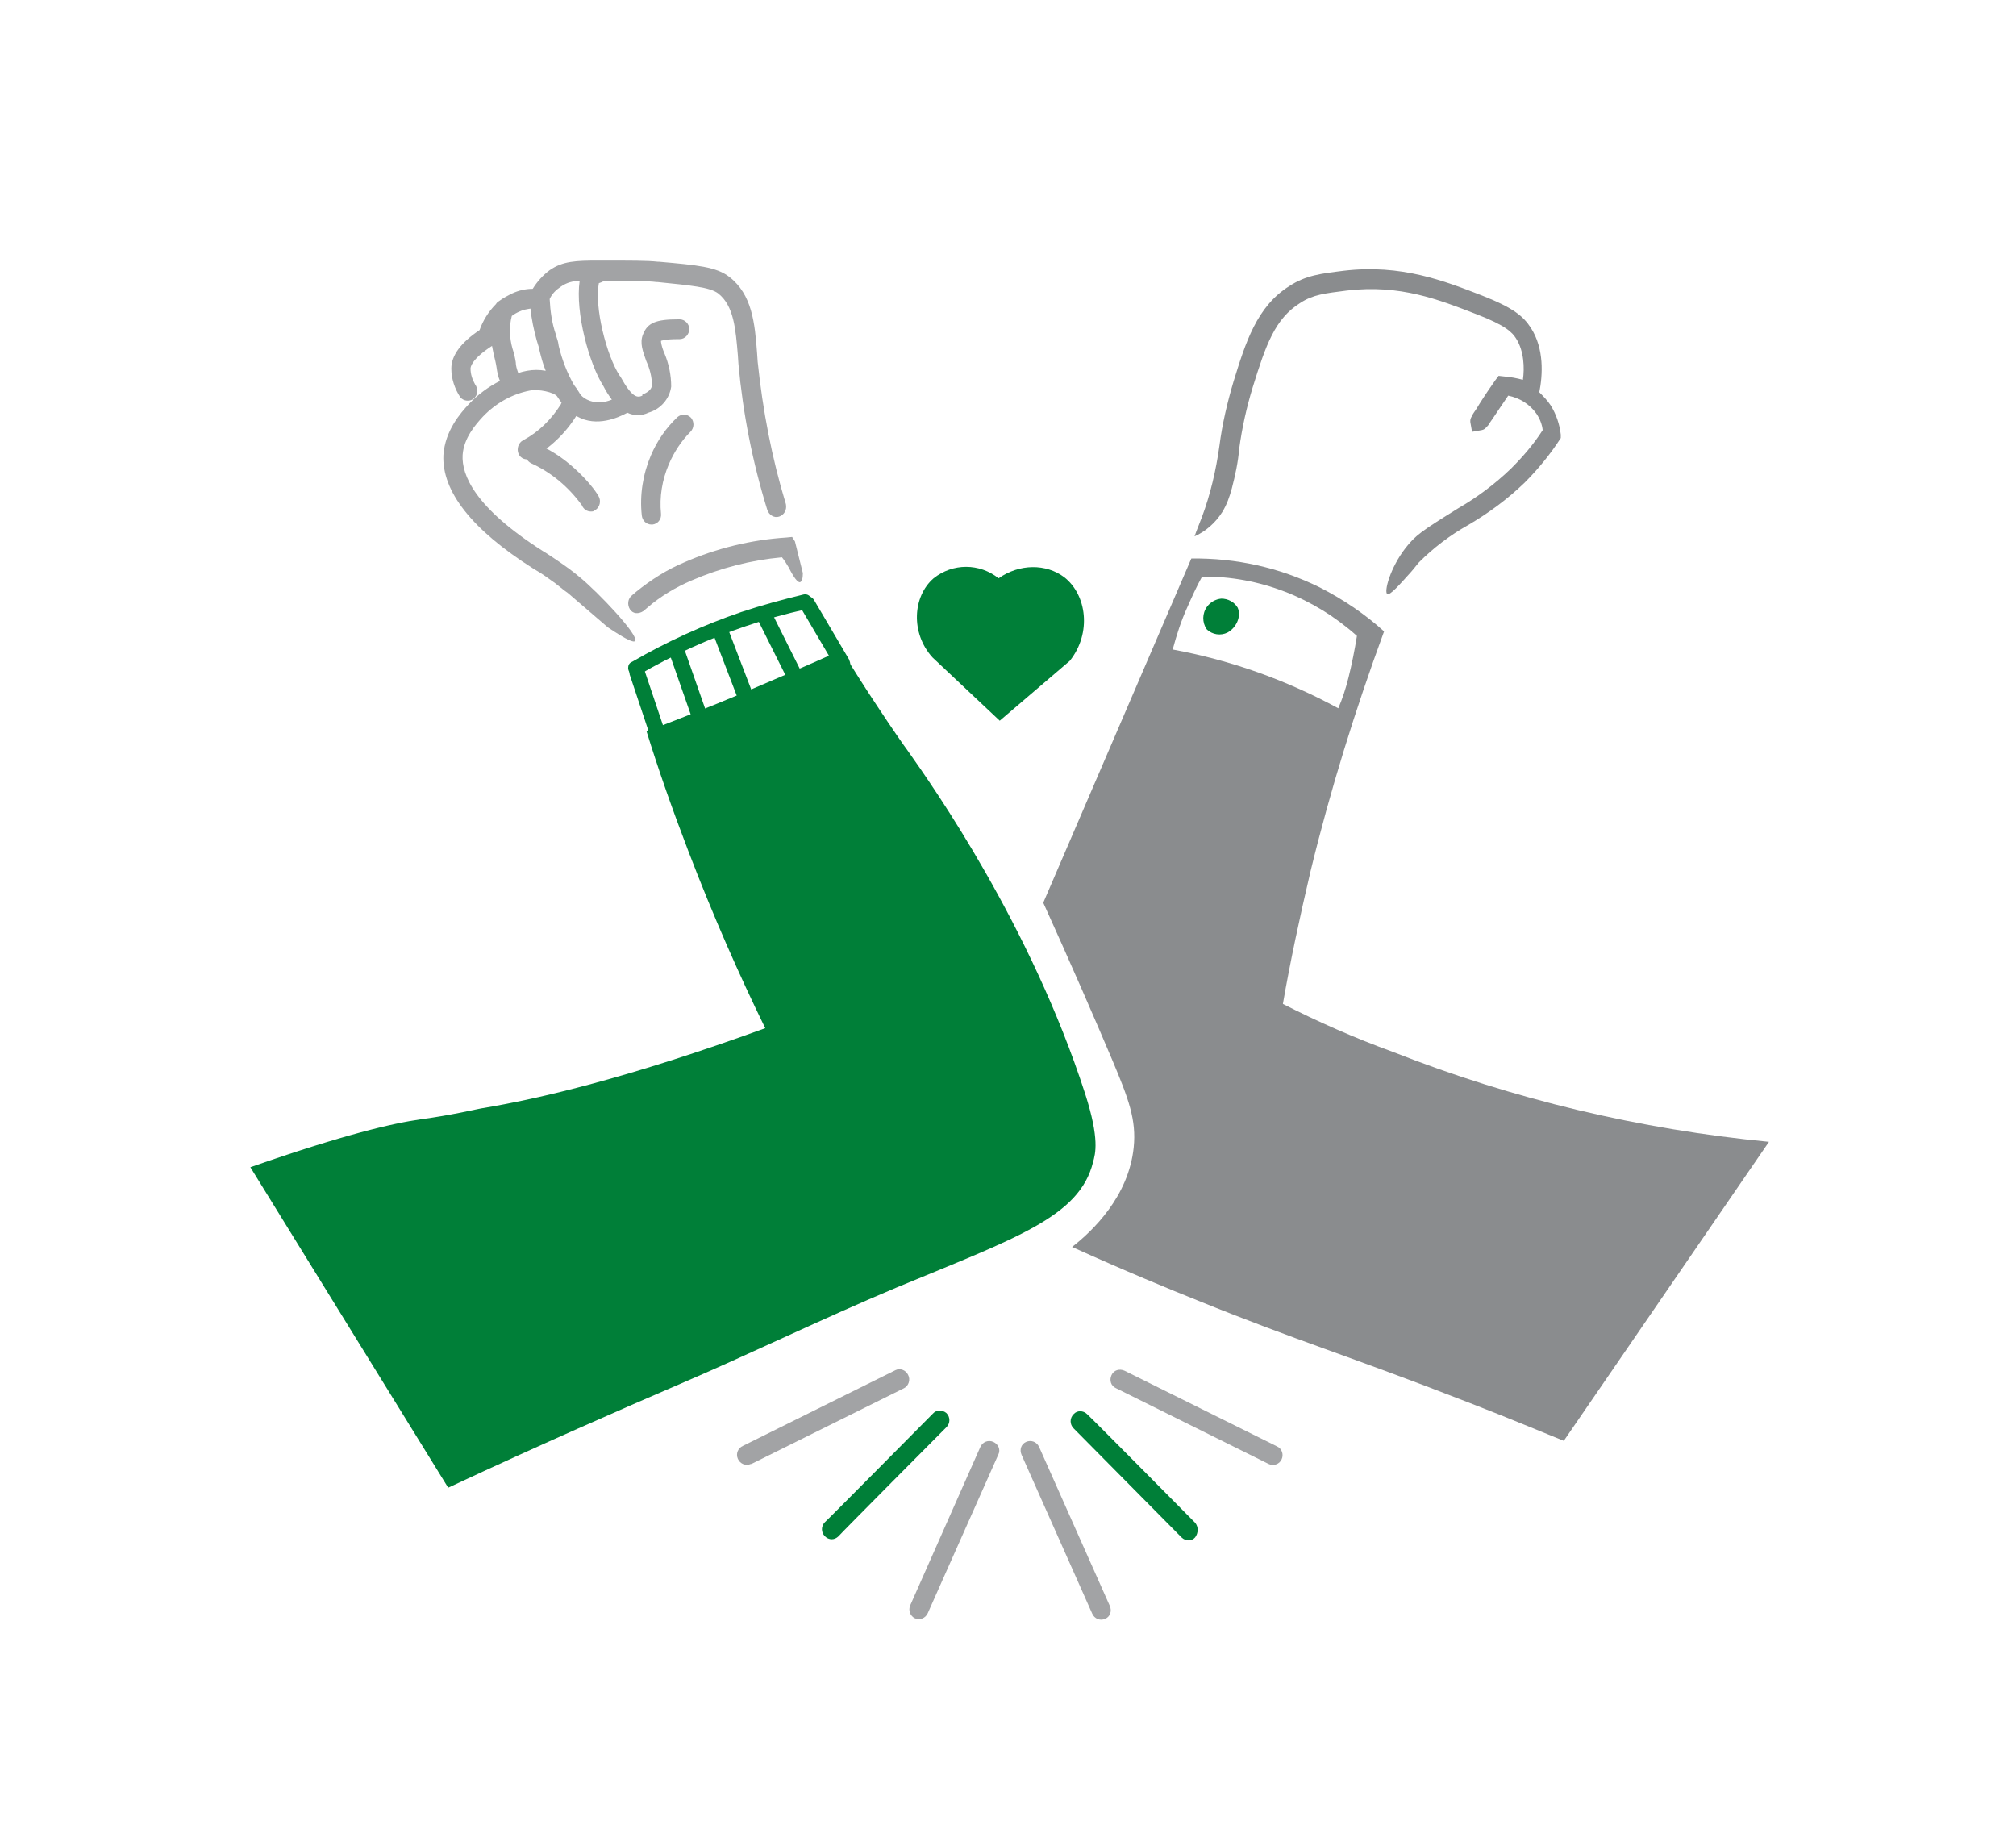 <?xml version="1.0" encoding="utf-8"?>
<!-- Generator: Adobe Illustrator 26.0.1, SVG Export Plug-In . SVG Version: 6.00 Build 0)  -->
<svg version="1.1" id="Ebene_1" xmlns="http://www.w3.org/2000/svg" xmlns:xlink="http://www.w3.org/1999/xlink" x="0px" y="0px"
	 viewBox="0 0 356.7 326.6" style="enable-background:new 0 0 356.7 326.6;" xml:space="preserve">
<style type="text/css">
	.st0{fill:#A2A3A5;}
	.st1{fill:#8A8C8E;}
	.st2{fill:#007F38;}
	.st3{fill:#931326;}
	.st4{display:none;}
	.st5{display:inline;}
	.st6{clip-path:url(#SVGID_00000057125819738135126580000002799500890992655783_);}
	.st7{display:inline;fill:#931326;}
	.st8{display:inline;fill:#8A8C8E;}
	.st9{clip-path:url(#SVGID_00000135681671862635309490000009702517934475858049_);}
	.st10{clip-path:url(#SVGID_00000145757712519368707570000016946112268878581423_);}
	.st11{fill:#FFFFFF;}
	.st12{clip-path:url(#SVGID_00000002363448199322039440000014870096608777033641_);}
	.st13{clip-path:url(#SVGID_00000013883650778869355420000014095152585079387805_);}
	.st14{clip-path:url(#SVGID_00000155867085663263542930000003730722538312896391_);}
	.st15{clip-path:url(#SVGID_00000047760239738576752060000009033263835708555197_);}
	.st16{clip-path:url(#SVGID_00000075857580929562866890000008574735985118494599_);}
	.st17{clip-path:url(#SVGID_00000179605585873941488340000016291236952014496900_);}
	.st18{clip-path:url(#SVGID_00000160185497337799284000000015062898664665508495_);}
	.st19{fill:#D6051C;}
	.st20{clip-path:url(#SVGID_00000163069919345031862190000007142130239282477725_);}
	.st21{fill:none;stroke:#A2A3A5;stroke-miterlimit:10;}
</style>
<g id="Gruppe_1541" transform="translate(-193.212 -738.588)">
	<g id="Gruppe_1538" transform="translate(226.268 738.588)">
		<path id="Pfad_218" class="st0" d="M80.8,108.1l0.7-0.6c2.3-2,5-3.6,7.8-4.8c5.1-2.2,10.5-3.6,16-4.1c0.4,0.5,0.8,1.1,1.2,1.8
			c0.9,1.8,1.6,2.7,2,2.6c0.3-0.1,0.5-0.6,0.5-1.6l-1.4-5.6l-0.5-0.8l-1,0.1C99.9,95.5,93.7,97,88,99.5c-3.1,1.3-5.9,3.1-8.5,5.2
			l-0.7,0.6c-0.8,0.6-0.9,1.7-0.4,2.5S79.9,108.7,80.8,108.1C80.7,108.1,80.7,108.1,80.8,108.1L80.8,108.1z"/>
		<path id="Pfad_219" class="st0" d="M89.1,76.4c0.7-0.7,0.7-1.8,0.1-2.5c-0.7-0.7-1.7-0.7-2.4-0.1l0,0c-2,1.9-3.6,4.2-4.7,6.8
			c-1.4,3.3-2,7-1.6,10.6c0.1,0.9,0.8,1.6,1.7,1.6c0.1,0,0.1,0,0.2,0c0.9-0.1,1.6-0.9,1.5-1.9l0,0c-0.3-3,0.2-6,1.4-8.8
			C86.2,80,87.5,78,89.1,76.4z"/>
		<path id="Pfad_220" class="st0" d="M61.3,100.6l0.5,0.3c0.9,0.5,2,1.3,3.4,2.3c0.9,0.7,1.6,1.3,2.2,1.7c2.7,2.3,5.8,5,7.1,6.1
			c3.6,2.4,4.6,2.7,4.8,2.4c0.8-0.9-6.5-8.6-9.8-11.3c-1.3-1.1-2.6-2-2.6-2c-1.4-1-2.5-1.7-3.4-2.3L63,97.5
			c-12.1-7.7-14.4-13.5-14.2-17c0.2-3,2.3-5.4,3.6-6.8c2.3-2.4,5.2-4,8.3-4.6c1.6-0.3,4.2,0.3,4.8,1c0.3,0.4,0.5,0.8,0.8,1.1
			c0,0.1-0.1,0.2-0.1,0.3c-1.7,2.7-3.9,4.9-6.7,6.4c-0.8,0.4-1.2,1.5-0.8,2.4s1.4,1.2,2.3,0.8c3.2-1.8,5.9-4.3,7.9-7.5l0.2,0.1
			c3.4,1.9,7.2,0.2,8.7-0.6c0,0,0.1,0,0.1-0.1c1.2,0.6,2.6,0.6,3.8,0c2.1-0.6,3.7-2.4,4-4.6c0-2-0.4-4-1.2-5.9
			c-0.3-0.7-0.5-1.3-0.6-2c0-0.1,0-0.1,0-0.2c0.1,0,0.6-0.3,3.1-0.3c0,0,0.1,0,0.2,0c0.9,0,1.7-0.8,1.7-1.8c0-0.9-0.8-1.7-1.7-1.7
			H87c-4,0-5.5,0.6-6.3,2.7c-0.6,1.5,0,3,0.6,4.7c0.6,1.3,1,2.8,1,4.3c-0.1,0.8-0.9,1.3-1.7,1.6V70c-0.9,0.4-1.8,0.4-3.9-3.4
			l-0.1-0.1c-2.4-3.7-4.5-12.2-3.7-16.4c0.3-0.1,0.6-0.2,0.9-0.4c5,0,7.8,0,9.3,0.2h0.2c5.9,0.6,9.2,0.9,10.7,2
			c2.8,2.2,3.1,6.3,3.5,11l0.1,1.5c0.8,8.8,2.5,17.4,5.1,25.8c0.3,0.9,1.2,1.5,2.1,1.2s1.4-1.2,1.2-2.2l0,0
			c-2.5-8.2-4.1-16.6-5-25.2l-0.1-1.5C100.5,57.1,100,52.1,96,49c-2.3-1.8-5.7-2.1-12.5-2.7h-0.2c-1.8-0.2-4.6-0.2-10.4-0.2
			c-4.1,0-6.4,0.1-8.7,1.7c-1.2,0.9-2.2,2-3,3.3l0,0c-1.3,0-2.5,0.3-3.6,0.8c-0.8,0.4-1.6,0.8-2.4,1.4c-0.2,0.1-0.4,0.3-0.5,0.5
			c-1.3,1.3-2.3,2.9-2.9,4.6c-3.3,2.2-5,4.5-5,6.8c0,1.8,0.6,3.6,1.6,5.1c0.6,0.7,1.7,0.8,2.4,0.2c0.7-0.6,0.8-1.7,0.2-2.5l0,0
			c-0.5-0.9-0.8-1.8-0.8-2.8c0-0.2,0.1-1.6,3.8-4l0,0c0.1,0.5,0.2,1,0.3,1.5c0.2,0.8,0.4,1.6,0.5,2.3c0.1,0.8,0.3,1.7,0.6,2.4
			c-2,1-3.9,2.4-5.5,4.1c-1.5,1.6-4.2,4.7-4.5,9C45.1,86.9,50.4,93.7,61.3,100.6z M66.2,50.7c1-0.7,2.1-1,3.3-1
			c-0.8,5.6,1.7,14.7,4.2,18.6c0.4,0.8,0.9,1.6,1.5,2.4c-1.4,0.6-3,0.7-4.4,0c-0.6-0.3-1.1-0.7-1.4-1.3c-0.3-0.5-0.6-0.9-0.9-1.3
			c-1.2-2.1-2.1-4.4-2.7-6.9l-0.1-0.6c-0.1-0.5-0.3-0.9-0.4-1.4c-0.7-2-1-4.2-1.1-6.3C64.6,52,65.3,51.3,66.2,50.7L66.2,50.7z
			 M57.5,55.9c0.4-0.3,0.9-0.6,1.4-0.8c0.6-0.3,1.3-0.4,1.9-0.5c0.2,1.9,0.6,3.8,1.1,5.6c0.1,0.4,0.3,0.9,0.4,1.3l0.1,0.5
			c0.3,1.2,0.6,2.4,1.1,3.6c-1.1-0.2-2.2-0.2-3.3,0c-0.5,0.1-1,0.2-1.5,0.4c0,0,0-0.1-0.1-0.1c-0.2-0.6-0.4-1.2-0.4-1.8
			c-0.1-0.7-0.3-1.6-0.6-2.5C57.1,59.8,57,57.8,57.5,55.9L57.5,55.9z"/>
		<path id="Pfad_221" class="st0" d="M137.7,103.1c0.1,0,0.3,0,0.4,0c2.7,0,4.6,2.5,4.7,2.6l1.3,1.7l1.4-1.6
			c1.2-1.4,2.9-2.3,4.8-2.3c3.1,0.2,5.4,3.9,5.2,6.8c-0.2,1.3-0.7,2.5-1.6,3.5c-2.8,3.8-6,7.2-9.6,10.1c-3.9-2.9-7.3-6.4-10.1-10.4
			c-0.8-1-1.4-2.3-1.5-3.6C132.5,107.4,134.5,103.5,137.7,103.1z"/>
		<path id="Pfad_222" class="st0" d="M125.4,242.4l-27,13.4c-0.9,0.4-1.3,1.4-0.9,2.3s1.4,1.3,2.3,0.9h0.1l27-13.4
			c0.8-0.4,1.2-1.5,0.7-2.4C127.2,242.4,126.2,242,125.4,242.4L125.4,242.4z"/>
		<path id="Pfad_223" class="st0" d="M192.9,255.9l-27-13.4c-0.9-0.4-1.9-0.1-2.3,0.8c-0.4,0.9-0.1,1.9,0.8,2.3l27,13.4
			c0.8,0.4,1.9,0.1,2.3-0.8C194.1,257.4,193.8,256.3,192.9,255.9L192.9,255.9L192.9,255.9z"/>
		<path id="Pfad_224" class="st1" d="M243.1,76.9c-0.2-1.8-0.8-3.6-1.8-5.2c-0.6-0.9-1.3-1.6-2-2.3c0.6-3,0.9-7.7-1.5-11.4
			c-1.3-2-3-3.5-8.6-5.7c-6.7-2.6-14.3-5.6-24.5-4.4c-4,0.5-6.7,0.8-9.6,2.7c-5.8,3.6-7.8,10.1-9.9,16.9c-1.1,3.7-2,7.5-2.5,11.4
			c-0.6,4.3-1.6,8.6-3.1,12.6c-0.4,1.1-0.9,2.2-1.3,3.4c2-0.9,3.7-2.4,4.9-4.3c0.8-1.3,1.3-2.7,1.7-4.2c0.6-2.3,1.1-4.6,1.3-7
			c0.5-3.7,1.3-7.3,2.4-10.9c2.3-7.4,3.9-12.1,8.4-14.9c2.3-1.5,4.4-1.7,8.3-2.2c9.4-1.1,16.2,1.6,22.9,4.2c5.2,2,6.3,3.2,7,4.3
			c1.4,2.2,1.5,5.2,1.2,7.3c-1.1-0.3-2.2-0.5-3.4-0.6l-0.9-0.1l-0.6,0.8l0,0c-1.7,2.4-2.7,4-3.3,5c-0.4,0.6-0.7,1-0.7,1.1l0,0
			c-0.5,0.8-0.4,1-0.4,1.3l0.3,1.7l1.7-0.3c0.4-0.1,0.5-0.1,1.2-0.9l0,0c0-0.1,0.2-0.3,0.8-1.2c0.6-0.9,1.4-2.1,2.7-4
			c2,0.4,3.8,1.5,5,3.2c0.6,0.9,1,1.9,1.1,2.9c-1.6,2.5-3.5,4.7-5.6,6.8c-2.8,2.7-6,5.1-9.3,7c-6.6,4.1-7.6,4.8-9.4,7.1
			c-2.7,3.5-3.8,7.7-3.2,8.1c0.5,0.3,2.3-1.8,4.2-3.9c0.7-0.8,1.2-1.5,1.4-1.7c2.6-2.6,5.5-4.8,8.7-6.6c3.6-2.1,7-4.6,10-7.5
			c2.4-2.4,4.6-5.1,6.4-7.9L243.1,76.9z"/>
		<path id="Pfad_225" class="st2" d="M132,250.1c-0.8,0.8-18.9,19.1-19.1,19.2c-0.7,0.7-0.7,1.8,0,2.5s1.7,0.7,2.4,0l0,0
			c0.7-0.8,18.3-18.5,19.1-19.3c0.7-0.7,0.7-1.8,0-2.5C133.7,249.4,132.6,249.4,132,250.1L132,250.1z"/>
		<path id="Pfad_226" class="st2" d="M178.4,269.4c-0.2-0.2-18.3-18.5-19.1-19.2c-0.7-0.7-1.8-0.7-2.4,0c-0.7,0.7-0.7,1.8,0,2.5
			c0.8,0.8,18.3,18.5,19.1,19.3c0.7,0.7,1.8,0.7,2.4,0C179,271.2,179,270.1,178.4,269.4L178.4,269.4L178.4,269.4z"/>
		<path id="Pfad_227" class="st0" d="M142.7,255.1c-0.9-0.4-1.9,0-2.3,0.9l0,0L128,284c-0.4,0.9,0,1.9,0.8,2.3
			c0.9,0.4,1.9,0,2.3-0.9l12.5-28.1C144,256.5,143.6,255.5,142.7,255.1z"/>
		<path id="Pfad_228" class="st0" d="M150.8,256c-0.4-0.9-1.4-1.3-2.3-0.9c-0.9,0.4-1.2,1.4-0.8,2.3l12.5,28.1
			c0.4,0.9,1.4,1.3,2.3,0.9c0.9-0.4,1.2-1.4,0.8-2.3l0,0L150.8,256z"/>
		<path id="Pfad_229" class="st0" d="M71.5,90.5c-0.7,0-1.3-0.4-1.6-1.1c-2.3-3.2-5.4-5.8-8.9-7.4c-0.9-0.4-1.3-1.4-1-2.3
			s1.3-1.3,2.2-1c5.5,2.2,10.2,7.9,10.8,9.4c0.3,0.9-0.1,1.9-1,2.3C71.9,90.5,71.7,90.5,71.5,90.5L71.5,90.5z"/>
	</g>
	<path id="Pfad_230" class="st2" d="M369.9,840.9c-3.4-2.7-8.1-2.7-11.5,0c-3.7,3.2-4.1,9.7-0.2,14l11.9,11.2l12.4-10.6
		c3.9-4.9,3-11.7-1-14.8C378.3,838.3,373.6,838.3,369.9,840.9z"/>
	<path id="Pfad_231" class="st1" d="M420.2,916.2c1.3-7.5,3-15.4,4.9-23.5c3.5-14.4,7.9-28.5,13-42.4c-3.4-3.1-7.3-5.7-11.4-7.8
		c-7.1-3.5-14.8-5.2-22.7-5.1l-26.2,60.9c4.8,10.6,8.9,20,12.2,27.8c2.9,6.9,4.3,10.6,3.8,15.5c-0.9,8.7-7.3,14.8-10.9,17.6
		c9.5,4.3,17.3,7.5,22.3,9.5c17.5,7.1,26.5,9.7,47.8,18c7.5,2.9,13.4,5.4,16.9,6.8l36.3-52.9c-22.8-2.2-45.2-7.5-66.5-15.9
		C432.8,922.2,426.3,919.3,420.2,916.2z M403.3,846c0.8-1.8,1.6-3.6,2.6-5.4c10.1-0.1,19.8,3.7,27.4,10.5c-0.4,2.5-0.9,5-1.5,7.4
		c-0.5,2-1.1,3.8-1.8,5.4c-9.2-5-19-8.5-29.3-10.4C401.4,850.9,402.2,848.4,403.3,846z"/>
	<path id="Pfad_232" class="st2" d="M406.7,849.9c1,1,2.5,1.2,3.7,0.6c1.5-0.8,2.5-2.8,1.8-4.4c-0.6-1-1.7-1.6-2.9-1.6
		c-1,0.1-1.9,0.6-2.5,1.4C405.9,847.1,405.9,848.7,406.7,849.9z"/>
	<g id="Gruppe_1539" transform="translate(193.212 794.59)">
		<path id="Pfad_234" class="st2" d="M160.6,76.8c-0.6-0.8-2.7-3.8-5.4-7.9c-2-3-4.1-6.3-6.3-9.9c-5.7,2.6-11.6,5.1-17.7,7.7
			c-5.7,2.4-11.3,4.6-16.8,6.7c2.1,6.8,4.6,13.9,7.4,21.2c4.4,11.5,9,21.9,13.6,31.3c-24.2,8.8-40,12.5-50.3,14.2
			c-1.6,0.3-5.3,1.2-10.5,1.9c-5,0.7-13.7,2.7-30.3,8.5l35,56.7c16.9-7.9,30.7-13.9,40.2-18c13.1-5.6,26-11.9,39.1-17.4
			c21.2-8.8,32.4-12.5,34.8-22.2c0.4-1.5,1.2-4-1.4-12.1C182.4,107.8,165.2,83.3,160.6,76.8z"/>
		<path id="Pfad_235" class="st2" d="M112.3,61.6c-0.7,0.2-1.1,0.9-0.9,1.6c0,0,0,0,0,0.1l3.7,11.1c0.2,0.6,0.7,0.9,1.3,0.9
			c0.1,0,0.3,0,0.4-0.1c0.7-0.2,1.1-0.9,0.9-1.6c0,0,0,0,0-0.1l-3.7-11C113.8,61.8,113,61.4,112.3,61.6z"/>
		<path id="Pfad_236" class="st2" d="M119.4,58.1c-0.7,0.2-1.1,0.9-0.9,1.6c0,0,0,0,0,0.1l4.2,12c0.2,0.5,0.7,0.9,1.3,0.9
			c0.1,0,0.3,0,0.4-0.1c0.7-0.2,1.1-0.9,0.9-1.6c0,0,0,0,0-0.1l-4.2-12C120.8,58.2,120.1,57.8,119.4,58.1z"/>
		<path id="Pfad_237" class="st2" d="M127.1,54.8c-0.7,0.2-1,1-0.8,1.6c0,0,0,0,0,0.1l4.6,12c0.2,0.5,0.7,0.9,1.3,0.8
			c0.2,0,0.3,0,0.5-0.1c0.7-0.2,1-1,0.8-1.6c0,0,0,0,0-0.1l-4.6-12C128.6,54.8,127.8,54.5,127.1,54.8z"/>
		<path id="Pfad_238" class="st2" d="M134.8,51.9c-0.6,0.3-0.9,1-0.7,1.7c0,0,0,0,0,0.1l5.7,11.4c0.2,0.5,0.7,0.7,1.2,0.7
			c0.2,0,0.4,0,0.6-0.1c0.6-0.3,0.9-1,0.7-1.7c0,0,0,0,0-0.1l-5.7-11.4C136.3,51.9,135.5,51.6,134.8,51.9z"/>
		<path id="Pfad_239" class="st2" d="M141.6,51.4l6.3,10.7c0.3,0.4,0.7,0.7,1.2,0.7c0.2,0,0.5-0.1,0.7-0.2c0.6-0.3,0.8-1.1,0.5-1.7
			v-0.1L144,50.1c-0.4-0.6-1.2-0.8-1.8-0.5C141.5,49.9,141.2,50.7,141.6,51.4C141.6,51.3,141.6,51.4,141.6,51.4z"/>
	</g>
	<g id="Gruppe_1540" transform="translate(257.852 794.276)">
		<path id="Pfad_240" class="st3" d="M47.8,62.4c6.1-3.5,12.5-6.4,19.1-8.7c3.6-1.2,7.2-2.2,10.8-3"/>
		<path id="Pfad_241" class="st2" d="M47.8,63.8c-0.7,0-1.3-0.6-1.3-1.3c0-0.5,0.2-0.9,0.7-1.1c6.2-3.6,12.6-6.5,19.3-8.8
			c3.6-1.2,7.3-2.2,11-3.1c0.7-0.2,1.4,0.3,1.5,1c0.2,0.7-0.3,1.4-1,1.6c-3.6,0.8-7.2,1.8-10.7,3c-6.5,2.2-12.9,5.1-18.9,8.6
			C48.2,63.7,48,63.8,47.8,63.8z"/>
	</g>
</g>
<g id="Ebene_2_00000107568361045071774880000006756511536628635576_" class="st4">
	<g id="Gruppe_1533" class="st5">
		<g>
			<g>
				<defs>
					<rect id="SVGID_1_" x="12.5" y="100.1" width="331.1" height="141.7"/>
				</defs>
				<clipPath id="SVGID_00000170254047483267835870000012788163745899035787_">
					<use xlink:href="#SVGID_1_"  style="overflow:visible;"/>
				</clipPath>
				<g id="Gruppe_1532" style="clip-path:url(#SVGID_00000170254047483267835870000012788163745899035787_);">
					<path id="Pfad_205" class="st1" d="M61.6,202c-0.8,1.2,1,4.3,3.4,6c1.4,0.9,3.1,1.5,4.8,1.5c4.9,0.2,40.6-1.8,89.6-5.1
						c-2.7-5.6-3-12-0.9-17.9l-79.9,12.9c-0.2,2.6-1.8,5-4.2,6c-3.4,1.1-7.1-0.4-8.6-3.7C62.5,200.9,61.7,201.8,61.6,202z"/>
					<path id="Pfad_206" class="st1" d="M227.6,173h113.1c1.6,0,2.9-1.2,2.9-2.9c0-1.6-1.2-2.9-2.8-3h-0.1H227.6
						c-1.6,0-2.9,1.4-2.8,3C224.8,171.7,226,173,227.6,173"/>
					<path id="Pfad_207" class="st1" d="M229.8,177.1h108.6c-11,9.3-29.9,15.6-51.5,16.2c0.1,0.3,0.1,0.5,0.1,0.8v5.2
						c0,1.7-1.4,3.1-3.1,3c-1.6,0-3-1.4-3-3v-5.2c0-0.3,0-0.6,0.1-0.8C259.5,192.7,240.8,186.4,229.8,177.1"/>
					<path id="Pfad_208" class="st1" d="M294.6,201.8c0.8,1.2-1,4.3-3.4,6c-1.4,0.9-3.1,1.5-4.8,1.5c-4.9,0.2-40.1-1.8-88.3-5
						c2.9-5.5,3.3-11.9,1.1-17.7l78.4,12.7c0.2,2.6,1.8,5,4.2,6c3.4,1.1,7.1-0.4,8.6-3.7C293.8,200.7,294.5,201.6,294.6,201.8z"/>
				</g>
			</g>
		</g>
	</g>
	<path id="Pfad_209" class="st7" d="M80.5,141.8h5.6v5.6h-5.6V141.8z M87.3,141.8h5.6v5.6h-5.6V141.8z M48.5,141.7h5.6v5.6h-5.6
		V141.7z M55.3,141.7h5.6v5.6h-5.6V141.7z M80.6,135h5.6v5.6h-5.6V135z M87.3,135h5.6v5.6h-5.6V135z M48.6,134.9h5.6v5.6h-5.6V134.9
		z M55.3,134.9h5.6v5.6h-5.6V134.9z M65.1,134.9h11.5v25.7H65.1V134.9z M64.6,122.1h5.6v5.6h-5.6V122.1z M71.4,122.1H77v5.6h-5.6
		V122.1z M64.7,115.3h5.6v5.6h-5.6V115.3z M71.4,115.3H77v5.6h-5.6V115.3z M70.8,99.2l-36.3,32.2l4.3,4.9l6.1-6.1v30.5h-6.1v3.6
		h64.7v-3.6h-6.2V130l6.2,6.3l4.3-4.9L90,114.8v-12.5h-5.3v7.9L70.8,99.2z"/>
	<g id="Gruppe_1534" class="st5">
		<path id="Pfad_210" class="st1" d="M178.9,216.2c-3.2,0-6.3-0.7-9.1-2.2c0.7,3.6,1.5,7.5,2.2,9.9l13.9-0.1
			c0.7-2.4,1.4-6.2,2.1-9.8C185.1,215.5,182,216.2,178.9,216.2z"/>
		<path id="Pfad_211" class="st1" d="M189.4,206.4L189.4,206.4c6.6-5.9,7.2-15.9,1.5-22.6c-5.8-6.6-15.8-7.3-22.4-1.5
			c-4.1,3.6-6.1,9.1-5.2,14.5c0,0.3,0.1,0.6,0.1,0.9c0,0.2,0.1,0.3,0.1,0.5c0.1,0.4,0.2,0.7,0.3,1.1c0,0.1,0.1,0.3,0.1,0.4
			c0.1,0.4,0.3,0.8,0.5,1.2c0,0.1,0.1,0.2,0.1,0.3c0.2,0.4,0.4,0.8,0.6,1.2c0,0.1,0.1,0.1,0.1,0.2c0.3,0.4,0.5,0.8,0.8,1.2l0.1,0.1
			c0.6,0.9,1.4,1.7,2.2,2.4l0,0C174.3,211.8,183.4,211.9,189.4,206.4L189.4,206.4z M172.2,194.3c0-3.7,3-6.7,6.7-6.7s6.7,3,6.7,6.7
			s-3,6.7-6.7,6.7l0,0C175.2,201,172.2,198,172.2,194.3L172.2,194.3z"/>
	</g>
	<path id="Pfad_212" class="st8" d="M155,235.6c1-3.4,3.5-6.3,6.8-7.7l33.7-0.2c3.2,1.4,5.6,4.4,6.2,7.8L155,235.6z"/>
	<path id="Pfad_213" class="st8" d="M206.5,249h-55c-2.7,0-4.8-2.2-4.8-4.9s2.2-4.9,4.8-4.9h55c2.7,0,4.8,2.2,4.8,4.9
		S209.1,249,206.5,249"/>
	<g id="Gruppe_1536" class="st5">
		<g>
			<g>
				<defs>
					<rect id="SVGID_00000130631568041746924550000010727773697174234766_" x="268.6" y="112" width="28.8" height="41.8"/>
				</defs>
				<clipPath id="SVGID_00000103983271020831213820000004080408693409377966_">
					<use xlink:href="#SVGID_00000130631568041746924550000010727773697174234766_"  style="overflow:visible;"/>
				</clipPath>
				<g id="Gruppe_1535" style="clip-path:url(#SVGID_00000103983271020831213820000004080408693409377966_);">
					<path id="Pfad_214" class="st3" d="M295.4,143.6c-2.4,5-4.5,7.4-7.5,7.4c-4.5,0-6.8-4.5-7.5-13.5h12.7v-2.7h-12.9
						c-0.1-1.4-0.1-2.8,0-4.2h12.9v-2.7h-12.7c1-8.8,3.5-13.2,7.5-13.2c3.5,0,5.6,2.9,6.7,7.4l2.3-0.5c-0.3-2.6-0.5-5.1-1-8.2
						c-2.5-0.9-5.1-1.3-7.7-1.4c-8.6,0-15,5.1-16.7,15.8h-3v2.7h2.7c-0.1,1.2-0.2,3.3-0.1,4.2h-2.6v2.7h2.8
						c1,8.5,5.4,16.3,15.8,16.3c2.6-0.1,5.2-0.6,7.7-1.4c1.1-2.6,1.9-5.4,2.6-8.2L295.4,143.6z"/>
				</g>
			</g>
		</g>
	</g>
	<path id="Pfad_215" class="st7" d="M284.8,102.8c-16.3,0-29.5,13.3-29.5,29.7s13.2,29.7,29.5,29.7s29.5-13.3,29.5-29.7l0,0
		C314.3,116.1,301.1,102.8,284.8,102.8z M284.8,158.2c-14.1,0-25.6-11.5-25.6-25.7s11.5-25.7,25.6-25.7s25.6,11.5,25.6,25.7l0,0
		C310.4,146.7,299,158.2,284.8,158.2z"/>
	<path id="Pfad_216" class="st8" d="M15.7,173.6h113.1c1.6,0,2.9-1.2,2.9-2.9c0-1.6-1.2-2.9-2.8-3h-0.1H15.7c-1.6,0-2.9,1.4-2.8,3
		C12.9,172.3,14.1,173.6,15.7,173.6"/>
	<path id="Pfad_217" class="st8" d="M17.9,177.7h108.6c-11,9.3-29.9,15.6-51.5,16.2c0.1,0.3,0.1,0.5,0.1,0.8v5.2
		c0,1.7-1.4,3.1-3.1,3c-1.6,0-3-1.4-3-3v-5.2c0-0.3,0-0.6,0.1-0.8C47.6,193.3,28.9,187,17.9,177.7"/>
</g>
<g id="Ebene_3" class="st4">
	<g id="Gruppe_1531" transform="translate(-132.891 -191.306)" class="st5">
		<path id="Pfad_147" class="st0" d="M317.5,277.4l-5.2-9l-5.1,8.6v-23.5h10.2L317.5,277.4z"/>
		<g id="Gruppe_1514">
			<g>
				<g>
					<defs>
						<rect id="SVGID_00000011735875754781515000000009914288761736284814_" x="285" y="206.2" width="122.6" height="221.8"/>
					</defs>
					<clipPath id="SVGID_00000085243645449576257970000003065078332133310372_">
						<use xlink:href="#SVGID_00000011735875754781515000000009914288761736284814_"  style="overflow:visible;"/>
					</clipPath>
					<g id="Gruppe_1513" style="clip-path:url(#SVGID_00000085243645449576257970000003065078332133310372_);">
						<path id="Pfad_148" class="st3" d="M307.3,252.2h10.4c-1.6-15.3-5.9-46-5.9-46C311.7,206.9,308.9,236.8,307.3,252.2"/>
						<path id="Pfad_149" class="st3" d="M285.3,313.9c9.2-14.2,17.9-28.5,27.1-42.7c8.5,14.2,17.5,28.4,26.1,42.6l0.1,6.4
							l-53.2,0.1v-6.4H285.3z"/>
						<path id="Pfad_150" class="st0" d="M285.7,276.2H305v3.4c-6.1,9.5-13.5,20.9-19.6,30.4C285.5,298.7,285.6,287.4,285.7,276.2"
							/>
						<path id="Pfad_151" class="st11" d="M321.2,302.2c0,5-4,9-8.9,9s-8.9-4-8.9-9s4-9,8.9-9l0,0
							C317.2,293.3,321.2,297.3,321.2,302.2"/>
						<path id="Pfad_152" class="st0" d="M338.7,396.9h-24.1l-29.2-40.5v-33.8h53.3L338.7,396.9z"/>
					</g>
				</g>
			</g>
		</g>
		<path id="Pfad_153" class="st0" d="M285.8,356.2V323h52.4v73.5h-23.4L285.8,356.2z M285,322.1v34.4l29.4,40.8h24.7v-75.2
			L285,322.1L285,322.1z"/>
		<rect id="Rechteck_709" x="309.2" y="332.9" class="st11" width="7.1" height="11.3"/>
		<g id="Gruppe_1516">
			<g>
				<g>
					<defs>
						<rect id="SVGID_00000147920078855328693460000002881639887031711877_" x="285" y="206.2" width="122.6" height="221.8"/>
					</defs>
					<clipPath id="SVGID_00000054970381108163080330000006615932468326762173_">
						<use xlink:href="#SVGID_00000147920078855328693460000002881639887031711877_"  style="overflow:visible;"/>
					</clipPath>
					<g id="Gruppe_1515" style="clip-path:url(#SVGID_00000054970381108163080330000006615932468326762173_);">
						<path id="Pfad_154" class="st0" d="M369.4,236.1c-0.8,4.6-2.4,9-4.7,13c-1,1.8-2.2,3.4-3.5,5h16.9c-1.4-1.5-2.6-3.1-3.7-4.8
							C371.9,245.3,370.2,240.8,369.4,236.1"/>
						<path id="Pfad_155" class="st3" d="M360.8,255.3c0.7,0.9,1.3,1.8,2,2.8h13.8l1.7-2.8H360.8z"/>
						<path id="Pfad_156" class="st0" d="M363,259.1c-1.5,0.7-2.9,1.8-4,3c-5.1,5.8-2,13.3-7.1,18.7c-0.9,1-2.1,1.8-3.3,2.4
							l43.6-0.5c-1-0.7-2-1.5-2.8-2.3c-5.4-5.8-3.2-12.6-8.2-17.9c-1.4-1.5-3-2.6-4.9-3.3L363,259.1"/>
					</g>
				</g>
			</g>
		</g>
		<rect id="Rechteck_711" x="348.8" y="284.6" class="st3" width="43.1" height="6.5"/>
		<path id="Pfad_157" class="st3" d="M349,290.9h42.7v-6.1H349V290.9z M392.1,291.3h-43.6v-6.9h43.6V291.3z"/>
		<g id="Gruppe_1518">
			<g>
				<g>
					<defs>
						<rect id="SVGID_00000056386521165441011520000008401701217720897947_" x="285" y="206.2" width="122.6" height="221.8"/>
					</defs>
					<clipPath id="SVGID_00000106125370912619119050000008757022332254145961_">
						<use xlink:href="#SVGID_00000056386521165441011520000008401701217720897947_"  style="overflow:visible;"/>
					</clipPath>
					<g id="Gruppe_1517" style="clip-path:url(#SVGID_00000106125370912619119050000008757022332254145961_);">
						<path id="Pfad_158" class="st11" d="M374.6,283.1c0,2.7-2.2,4.9-4.8,4.9c-2.7,0-4.8-2.2-4.8-4.9s2.2-4.9,4.8-4.9
							C372.4,278.1,374.6,280.3,374.6,283.1L374.6,283.1"/>
						<path id="Pfad_159" class="st0" d="M376.6,313.1c-0.2-3.5-3.2-6.1-6.6-5.8c-3.1,0.2-5.6,2.7-5.8,5.8v0.1l0,0v23.1h12.3v-23.1
							l0,0C376.6,313.2,376.6,313.2,376.6,313.1"/>
					</g>
				</g>
			</g>
		</g>
		<rect id="Rechteck_713" x="364.3" y="337.6" class="st3" width="12.3" height="4.8"/>
		<rect id="Rechteck_714" x="349" y="337.6" class="st3" width="9.1" height="4.8"/>
		<rect id="Rechteck_715" x="383.3" y="337.6" class="st3" width="9.1" height="4.8"/>
		<rect id="Rechteck_716" x="349" y="343.9" class="st3" width="43.3" height="4.9"/>
		<g id="Gruppe_1520">
			<g>
				<g>
					<defs>
						<rect id="SVGID_00000119805893568012113430000010870535837996488336_" x="285" y="206.2" width="122.6" height="221.8"/>
					</defs>
					<clipPath id="SVGID_00000055679699642141621270000011261942235543817131_">
						<use xlink:href="#SVGID_00000119805893568012113430000010870535837996488336_"  style="overflow:visible;"/>
					</clipPath>
					<g id="Gruppe_1519" style="clip-path:url(#SVGID_00000055679699642141621270000011261942235543817131_);">
						<path id="Pfad_160" class="st0" d="M385.6,408l-30.3,0.2l-6.4-9.2c0-16.4,0.1-32.7,0.1-49.1h43.4c-0.2,16.3-0.4,32.6-0.6,48.9
							L385.6,408"/>
					</g>
				</g>
			</g>
		</g>
		<path id="Pfad_161" class="st0" d="M349.1,398.9l6.3,9.1l30.1-0.2l6.1-9.1l0.6-48.6h-43L349.1,398.9z M355.1,408.4l-6.5-9.4v-0.1
			l0.1-49.3h43.9l-0.7,49.2l-6.3,9.4L355.1,408.4z"/>
		<rect id="Rechteck_718" x="364.7" y="357.3" class="st11" width="10.4" height="10.5"/>
		<rect id="Rechteck_719" x="365.3" y="381" class="st11" width="9.8" height="16.1"/>
		<rect id="Rechteck_720" x="355.2" y="409.6" class="st3" width="30.4" height="3.7"/>
		<rect id="Rechteck_721" x="355.2" y="415.2" class="st0" width="30.4" height="12.6"/>
		<path id="Pfad_162" class="st0" d="M355.4,415.4h29.9v12.2h-29.9V415.4z M355,428h30.8v-13.1H355V428z"/>
		<g id="Gruppe_1522">
			<g>
				<g>
					<defs>
						<rect id="SVGID_00000183210091161784349650000001843506026174681744_" x="285" y="206.2" width="122.6" height="221.8"/>
					</defs>
					<clipPath id="SVGID_00000153683926492184573700000017626395884576910222_">
						<use xlink:href="#SVGID_00000183210091161784349650000001843506026174681744_"  style="overflow:visible;"/>
					</clipPath>
					<g id="Gruppe_1521" style="clip-path:url(#SVGID_00000153683926492184573700000017626395884576910222_);">
						<path id="Pfad_163" class="st3" d="M398.1,392.1c0,0.6-0.5,1.1-1.1,1.1s-1.1-0.5-1.1-1.1s0.5-1.1,1.1-1.1l0,0
							C397.6,391,398.1,391.5,398.1,392.1"/>
						<path id="Pfad_164" class="st3" d="M397,391.2c-0.5,0-0.9,0.4-0.9,0.9s0.4,0.9,0.9,0.9s0.9-0.4,0.9-0.9l0,0
							C397.9,391.6,397.5,391.2,397,391.2 M397,393.5c-0.7,0-1.3-0.6-1.3-1.4c0-0.7,0.6-1.3,1.3-1.3c0.7,0,1.3,0.6,1.3,1.3
							C398.3,392.9,397.7,393.5,397,393.5"/>
						<path id="Pfad_165" class="st0" d="M407.1,409.5h-19.6l9.6-15.1C400.4,399.5,403.8,404.5,407.1,409.5"/>
					</g>
				</g>
			</g>
		</g>
		<rect id="Rechteck_723" x="387.5" y="410.9" class="st3" width="19.6" height="3.8"/>
		<rect id="Rechteck_724" x="387.5" y="416.2" class="st0" width="19.6" height="13.1"/>
		<g id="Gruppe_1524">
			<g>
				<g>
					<defs>
						<rect id="SVGID_00000127026026319855685440000008139977369765763229_" x="285" y="206.2" width="122.6" height="221.8"/>
					</defs>
					<clipPath id="SVGID_00000027595876332536052320000000619335339952864658_">
						<use xlink:href="#SVGID_00000127026026319855685440000008139977369765763229_"  style="overflow:visible;"/>
					</clipPath>
					<g id="Gruppe_1523" style="clip-path:url(#SVGID_00000027595876332536052320000000619335339952864658_);">
						<path id="Pfad_166" class="st3" d="M344.4,392.4c0,0.6-0.5,1.1-1.1,1.1s-1.1-0.5-1.1-1.1s0.5-1.1,1.1-1.1l0,0
							C343.9,391.3,344.4,391.8,344.4,392.4"/>
						<path id="Pfad_167" class="st3" d="M343.3,391.5c-0.5,0-0.9,0.4-0.9,0.9s0.4,0.9,0.9,0.9s0.9-0.4,0.9-0.9l0,0
							C344.2,391.9,343.8,391.5,343.3,391.5 M343.3,393.8c-0.7,0-1.3-0.6-1.3-1.4c0-0.7,0.6-1.3,1.3-1.3c0.7,0,1.3,0.6,1.3,1.3
							C344.6,393.2,344,393.8,343.3,393.8"/>
						<path id="Pfad_168" class="st0" d="M353.4,409.8h-19.6l9.6-15.1C346.7,399.7,350.1,404.7,353.4,409.8"/>
					</g>
				</g>
			</g>
		</g>
		<path id="Pfad_169" class="st3" d="M347,415h-13.5v-3.8h19.6v3.8H347"/>
		<rect id="Rechteck_726" x="333.5" y="416.5" class="st0" width="19.6" height="13.1"/>
		<g id="Gruppe_1526">
			<g>
				<g>
					<defs>
						<rect id="SVGID_00000180363979188669882540000004526474763921436859_" x="285" y="206.2" width="122.6" height="221.8"/>
					</defs>
					<clipPath id="SVGID_00000159462778897808583810000002507798534011961487_">
						<use xlink:href="#SVGID_00000180363979188669882540000004526474763921436859_"  style="overflow:visible;"/>
					</clipPath>
					<g id="Gruppe_1525" style="clip-path:url(#SVGID_00000159462778897808583810000002507798534011961487_);">
						<path id="Pfad_170" class="st3" d="M358.9,310.2h3.6c1.3-4.5,5.9-7.1,10.4-5.8c2.8,0.8,5,3.1,5.7,5.9l3.4,0.1
							c-1-6.5-7-11-13.4-10C363.7,301.1,359.7,305.1,358.9,310.2"/>
						<path id="Pfad_171" class="st0" d="M366.3,298.1l3,7.9h2.6c0.9-2.7,1.9-5.3,2.8-8L366.3,298.1"/>
					</g>
				</g>
			</g>
		</g>
		<rect id="Rechteck_728" x="364.1" y="292.1" class="st3" width="12.3" height="4.8"/>
		<rect id="Rechteck_729" x="348.8" y="292.1" class="st3" width="9.1" height="4.8"/>
		<rect id="Rechteck_730" x="383.1" y="292.1" class="st3" width="9.1" height="4.8"/>
		<rect id="Rechteck_731" x="349" y="298.2" class="st0" width="3.5" height="38.2"/>
		<rect id="Rechteck_732" x="354" y="298.2" class="st0" width="3.5" height="38.2"/>
		<rect id="Rechteck_733" x="383.6" y="298.2" class="st0" width="3.5" height="38.2"/>
		<rect id="Rechteck_734" x="388.6" y="298.2" class="st0" width="3.5" height="38.2"/>
		<g id="Gruppe_1528">
			<g>
				<g>
					<defs>
						<rect id="SVGID_00000023983229589230743210000014346912922881138109_" x="285" y="206.2" width="122.6" height="221.8"/>
					</defs>
					<clipPath id="SVGID_00000047018232091065254600000017115303007165372574_">
						<use xlink:href="#SVGID_00000023983229589230743210000014346912922881138109_"  style="overflow:visible;"/>
					</clipPath>
					<g id="Gruppe_1527" style="clip-path:url(#SVGID_00000047018232091065254600000017115303007165372574_);">
						<path id="Pfad_172" class="st0" d="M338.2,276.2c-6,0-12.8-0.1-18.9-0.1v3.4c6.1,9.5,13,21,19.1,30.5L338.2,276.2"/>
					</g>
				</g>
			</g>
		</g>
		<path id="Pfad_173" class="st0" d="M260.4,410.9c-0.4,0-0.8,0-1.1,0.1c0.1,0,0.1,0,0.2,0c2.9,0.2,5.8,0,8.7-0.3
			C265.5,410.7,262.9,410.8,260.4,410.9z"/>
		<path id="Pfad_174" class="st0" d="M259.5,376.8c14.5-0.7,28.9,3.3,41.1,11.4c-12.2-16.9-21.5-30.5-26.5-38.3
			c-1.4-2.2-3.7-6.3-2.9-11c1.2-7.2,8.9-11.3,11.6-12.6c-3.6-0.2-7.1-0.1-10.7,0.4c-2.7,0.4-26.2,3.7-28.9,15.1
			c-0.4,1.7-0.4,3.7,6,16.2C253.3,366,256.9,372.4,259.5,376.8z"/>
		<path id="Pfad_175" class="st0" d="M281.6,396.8c-5.5-2.1-11.2-3.4-17-3.9c-1.4,1.2-2.8,2.3-4.5,3.1c-6.2,3.3-10.8,1.8-17.2,3.5
			c-3.9,1.1-7.5,3-10.7,5.7h64.5C292.1,401.7,287,398.9,281.6,396.8z"/>
		<path id="Pfad_176" class="st0" d="M301.5,419.8l-86.3-0.1c-0.9,2.3-1.9,4.5-3.1,6.7c-12.3,23.2-30.8,25-32.5,35.5
			c-2,12.1,18.7,31,40.7,33.6c18.7,2.1,34.8-8.1,57.9-22.7c23.9-15.2,30.4-24.1,45.7-24.9c12.1-0.6,22.2,5.8,28.7,11
			c-5.9-5.7-12-11-18.4-16c-6.7-5.2-10.1-6.8-19.4-13.3C309,425.5,304.4,422.1,301.5,419.8z"/>
		<path id="Pfad_177" class="st19" d="M317.6,420"/>
		<path id="Pfad_178" class="st3" d="M301.9,406c-24.2-21.5-60.4-21.5-84.6,0.1l-5.4,0.1c3.4-3.3,20.6-19.6,47.6-19.6
			c26.8,0,43.9,16,47.3,19.4H301.9z"/>
		<rect id="Rechteck_736" x="187.4" y="408.3" class="st3" width="140.8" height="7.6"/>
		<rect id="Rechteck_737" x="200.9" y="417.3" class="st3" width="9.8" height="7.1"/>
		<rect id="Rechteck_738" x="309.6" y="417.9" class="st3" width="9.8" height="7.1"/>
		<path id="Pfad_179" class="st11" d="M221.3,426c-2.1,0-3.9,1.8-3.9,3.9l0,0h7.7C225.2,427.7,223.4,426,221.3,426L221.3,426z"/>
		<path id="Pfad_180" class="st11" d="M229,433.7c-2.1,0-3.9-1.8-3.9-3.9l0,0h7.7C232.8,431.9,231.1,433.7,229,433.7L229,433.7z"/>
		<path id="Pfad_181" class="st11" d="M236.6,426c-2.1,0-3.9,1.8-3.9,3.9l0,0h7.7C240.5,427.7,238.7,426,236.6,426z"/>
		<path id="Pfad_182" class="st11" d="M244.3,433.7c-2.1,0-3.9-1.8-3.9-3.9l0,0h7.7C248.2,431.9,246.4,433.7,244.3,433.7z"/>
		<path id="Pfad_183" class="st11" d="M274.1,429.6c-2.1,0-3.9,1.8-3.9,3.9l0,0h7.7C278,431.4,276.3,429.6,274.1,429.6z"/>
		<path id="Pfad_184" class="st11" d="M281.8,437.4c-2.1,0-3.9-1.8-3.9-3.9l0,0h7.7C285.7,435.6,284,437.4,281.8,437.4L281.8,437.4z
			"/>
		<path id="Pfad_185" class="st11" d="M289.5,429.6c-2.1,0-3.9,1.8-3.9,3.9l0,0h7.7C293.3,431.4,291.6,429.6,289.5,429.6
			L289.5,429.6z"/>
		<path id="Pfad_186" class="st11" d="M297.1,437.4c-2.1,0-3.9-1.8-3.9-3.9l0,0h7.7C301,435.6,299.3,437.4,297.1,437.4L297.1,437.4z
			"/>
		<path id="Pfad_187" class="st11" d="M263.5,367.8c-1.5,0-2.7,1.2-2.7,2.8h5.5C266.2,369.1,265,367.8,263.5,367.8L263.5,367.8z"/>
		<path id="Pfad_188" class="st11" d="M268.9,373.2c-1.5,0-2.7-1.2-2.7-2.8h5.5C271.6,372,270.4,373.2,268.9,373.2L268.9,373.2z"/>
		<path id="Pfad_189" class="st11" d="M274.3,367.8c-1.5,0-2.7,1.2-2.7,2.8h5.5C277,369.1,275.8,367.8,274.3,367.8L274.3,367.8z"/>
		<path id="Pfad_190" class="st11" d="M279.7,373.2c-1.5,0-2.7-1.2-2.7-2.8h5.5C282.4,372,281.2,373.2,279.7,373.2z"/>
		<path id="Pfad_191" class="st11" d="M252.1,337.9c-1.1,0-2,0.9-2,2.1h4.1C254.1,338.9,253.2,337.9,252.1,337.9z"/>
		<path id="Pfad_192" class="st11" d="M256.1,342c-1.1,0-2-0.9-2-2.1h4.1C258.2,341.1,257.3,342,256.1,342z"/>
		<path id="Pfad_193" class="st11" d="M260.2,337.9c-1.1,0-2,0.9-2,2.1h4.1C262.2,338.9,261.3,337.9,260.2,337.9z"/>
		<path id="Pfad_194" class="st11" d="M264.2,342c-1.1,0-2-0.9-2-2.1h4.1C266.3,341.1,265.4,342,264.2,342z"/>
		<g id="Gruppe_1530">
			<g>
				<g>
					<defs>
						<rect id="SVGID_00000089533735505706703620000002249589326358739594_" x="313.9" y="461.3" width="26" height="38"/>
					</defs>
					<clipPath id="SVGID_00000083806985182626950610000011675430396306897547_">
						<use xlink:href="#SVGID_00000089533735505706703620000002249589326358739594_"  style="overflow:visible;"/>
					</clipPath>
					<g id="Gruppe_1529" style="clip-path:url(#SVGID_00000083806985182626950610000011675430396306897547_);">
						<path id="Pfad_195" class="st3" d="M338.1,490c-2.1,4.5-4.1,6.7-6.8,6.7c-4.1,0-6.1-4.1-6.8-12.3H336V482h-11.7
							c-0.1-1.3-0.1-2.6,0-3.9H336v-2.5h-11.4c0.9-8,3.1-12,6.8-12c3.2,0,5,2.6,6.1,6.7l2.1-0.5c-0.3-2.4-0.5-4.6-0.9-7.4
							c-2.2-0.8-4.6-1.2-6.9-1.2c-7.7,0-13.5,4.7-15.1,14.4H314v2.5h2.4c-0.1,1.1-0.2,3-0.1,3.9H314v2.5h2.5
							c0.9,7.7,4.8,14.8,14.3,14.8c2.4-0.1,4.7-0.5,6.9-1.3c1-2.4,1.8-4.9,2.3-7.4L338.1,490z"/>
					</g>
				</g>
			</g>
		</g>
		<path id="Pfad_196" class="st0" d="M407.5,431.2l-0.4,56l-19.8-0.2v-55.8H407.5z"/>
		<path id="Pfad_197" class="st0" d="M355.2,429.9l30.4,0.2l-0.4,55.6L355,455.6L355.2,429.9z"/>
		<ellipse id="Ellipse_60" class="st0" cx="369.4" cy="236.8" rx="2" ry="2.1"/>
		<line id="Linie_223" class="st21" x1="369.3" y1="218.6" x2="369.3" y2="235.3"/>
		<path id="Pfad_198" class="st0" d="M353,431.3c-0.2,0,0.1,23,0.1,23c0-0.1-19.8-17-19.8-17v-6H353z"/>
		<path id="Pfad_199" class="st11" d="M224,452.6c-3.7,0-6.6,3-6.6,6.7h13.2C230.6,455.6,227.7,452.6,224,452.6L224,452.6z"/>
		<path id="Pfad_200" class="st11" d="M237.1,465.8c-3.7,0-6.6-3-6.6-6.7h13.2C243.8,462.8,240.8,465.8,237.1,465.8L237.1,465.8z"/>
		<path id="Pfad_201" class="st11" d="M250.2,452.6c-3.7,0-6.6,3-6.6,6.7l0,0h13.2C256.8,455.6,253.9,452.6,250.2,452.6z"/>
		<path id="Pfad_202" class="st11" d="M263.3,465.8c-3.7,0-6.6-3-6.6-6.7l0,0H270C270,462.8,267,465.8,263.3,465.8z"/>
		<path id="Pfad_203" class="st3" d="M311,406.2c-4.5-4.5-23-21.9-51.2-21.9s-46.8,17.5-51.3,22l-6.5,0.2c4.1-4.5,25-26.6,57.7-26.6
			c32.4,0,53.1,21.7,57.3,26.3H311z"/>
		<path id="Pfad_204" class="st3" d="M328.6,452.9c-14.7,0-26.6,12.1-26.6,27s11.9,27,26.6,27s26.6-12.1,26.6-27l0,0
			C355.2,465,343.3,452.9,328.6,452.9z M328.6,503.3c-12.7,0-23.1-10.5-23.1-23.4s10.3-23.4,23.1-23.4s23.1,10.5,23.1,23.4l0,0
			C351.7,492.8,341.3,503.3,328.6,503.3L328.6,503.3L328.6,503.3z"/>
	</g>
</g>
</svg>
